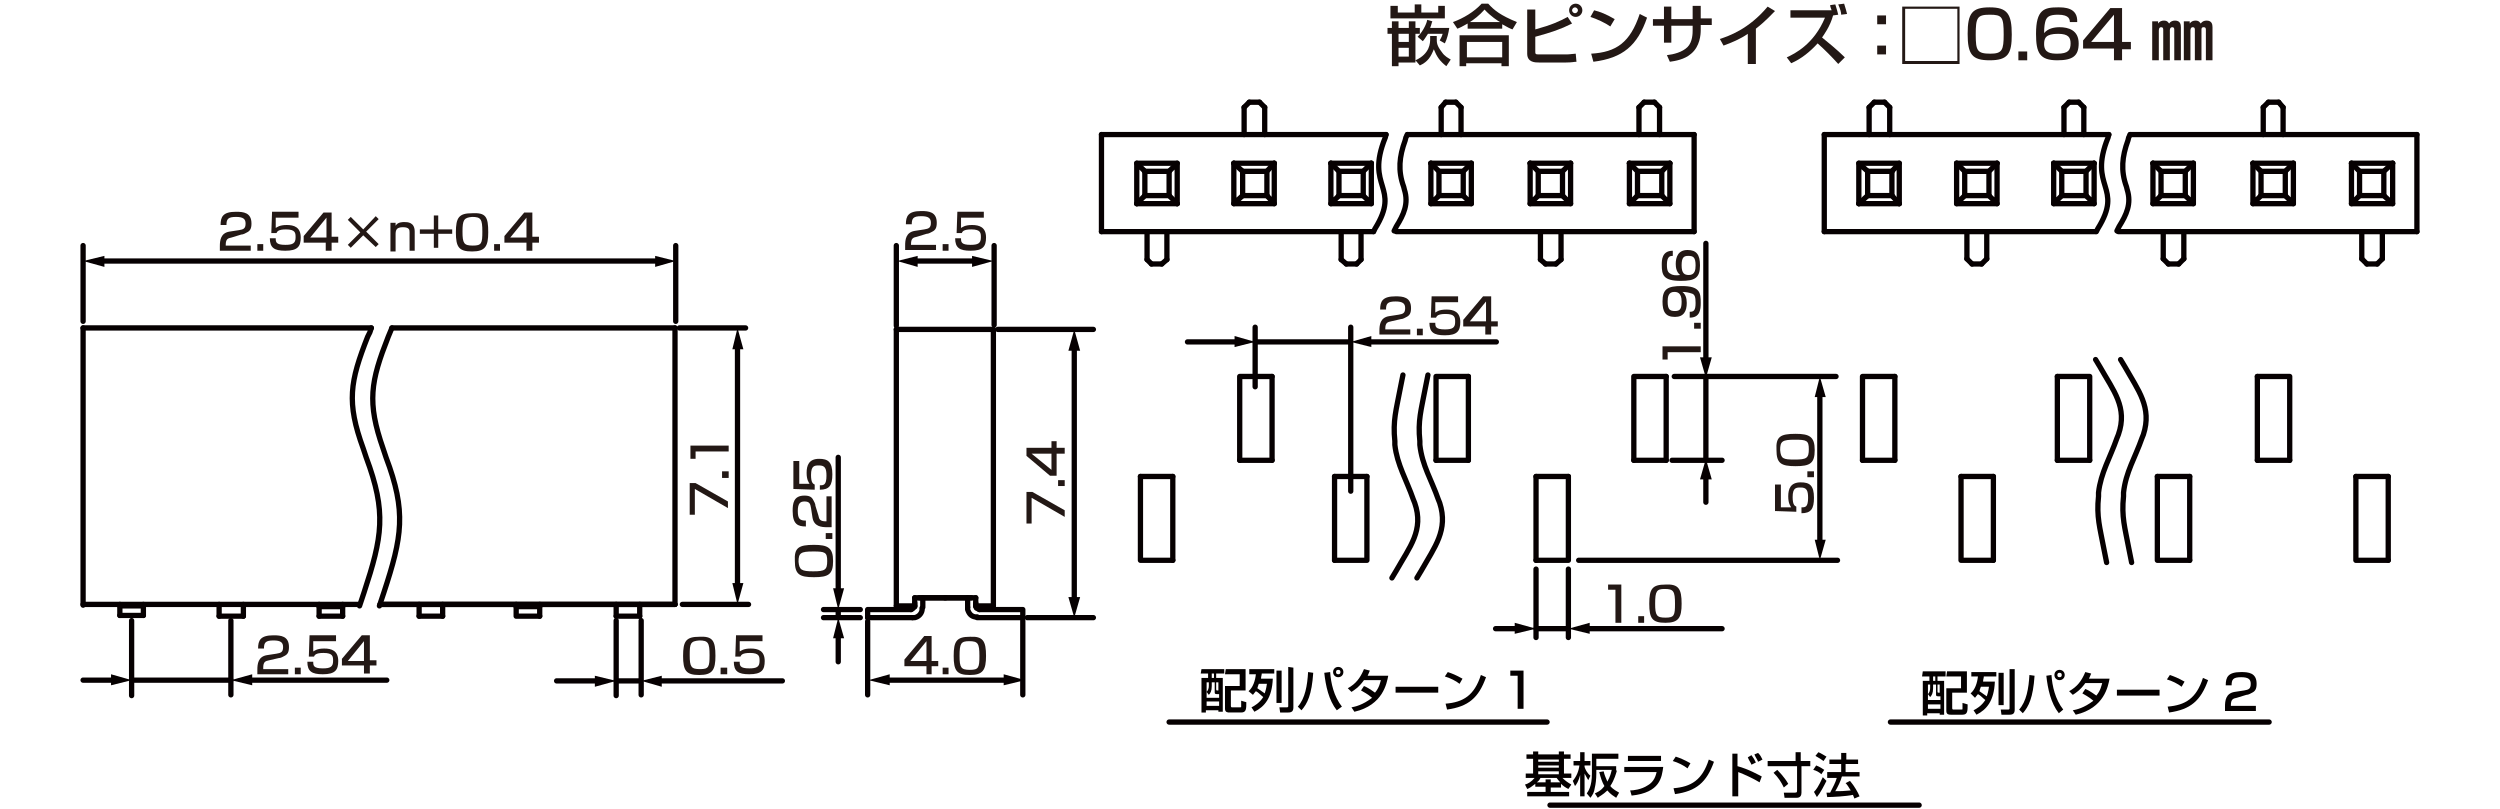<?xml version="1.0" encoding="utf-8"?>
<!-- Generator: Adobe Illustrator 28.0.0, SVG Export Plug-In . SVG Version: 6.00 Build 0)  -->
<svg version="1.1" id="レイヤー_1" xmlns="http://www.w3.org/2000/svg" xmlns:xlink="http://www.w3.org/1999/xlink" x="0px"
	 y="0px" width="340px" height="110px" viewBox="0 0 340 110" style="enable-background:new 0 0 340 110;" xml:space="preserve">
<style type="text/css">
	.st0{fill:#231815;}
	.st1{fill:none;stroke:#060001;stroke-width:0.72;stroke-linecap:round;stroke-linejoin:round;stroke-miterlimit:10;}
	.st2{fill:none;stroke:#060001;stroke-width:0.72;stroke-linecap:round;stroke-linejoin:round;}
	.st3{fill:#060001;}
	.st4{fill:#040000;}
</style>
<g>
	<path class="st0" d="M189.3,2.9h0.9v0.9h1.4V2.9h0.9v0.9h0.6v0.8h-0.6v3.9h-2.3V9h-0.9V4.6h-0.6V3.8h0.6L189.3,2.9L189.3,2.9z
		 M189.2,0.8h0.9v0.9h2.3V0.6h0.9v1.1h2.3V0.8h0.9v1.7h-7.4V0.8H189.2z M190.2,4.6v1.1h1.4V4.6H190.2z M190.2,6.5v1.2h1.4V6.5H190.2
		z M196.7,9c-0.9-0.7-1.3-1.3-1.7-2.3c-0.4,1-0.8,1.7-1.9,2.2l-0.6-0.7c2-0.9,2-2.4,2-2.9V4.9h0.9v0.4c0,0.5,0,0.9,0.7,1.8
		c0.4,0.6,0.9,0.8,1.2,1L196.7,9z M194.8,2.9c-0.1,0.2-0.1,0.4-0.3,0.9h2.6c-0.1,0.7-0.3,1.5-0.6,2.1l-0.7-0.4
		c0.1-0.2,0.3-0.5,0.4-0.9h-2c-0.4,0.6-0.5,0.8-0.7,1L192.8,5c0.9-0.9,1.3-2.1,1.3-2.3L194.8,2.9z"/>
	<path class="st0" d="M199.6,3.2c-0.7,0.4-1.1,0.6-1.4,0.7L197.6,3c1.4-0.5,2.9-1.4,3.9-2.5h0.9c0.8,0.9,1.7,1.6,3.9,2.5l-0.6,1
		c-0.3-0.1-0.7-0.3-1.4-0.7v0.6h-4.7V3.2z M198.5,4.8h6.7V9h-1V8.6h-4.8V9h-0.9V4.8z M199.5,5.7v2.1h4.8V5.7H199.5z M204,3
		c-0.2-0.1-1.3-0.8-2.1-1.7c-0.7,0.8-1.5,1.4-2,1.7H204z"/>
	<path class="st0" d="M208.8,1.2V4c2.2-0.6,3.3-1.1,4.4-1.7l0.6,0.9c-1.6,0.8-2.8,1.2-5,1.8v2c0,0.3,0,0.4,0.4,0.4h3.9
		c0.4,0,0.9-0.1,1.2-0.1l0.1,1.1c-0.3,0-0.6,0.1-1.4,0.1h-3.7c-0.5,0-1.6,0-1.6-1.2v-6h1.1V1.2z M215.2,1.4c0,0.5-0.4,0.9-0.9,0.9
		s-0.9-0.4-0.9-0.9s0.4-0.9,0.9-0.9S215.2,0.9,215.2,1.4z M213.8,1.4c0,0.2,0.2,0.4,0.4,0.4s0.4-0.2,0.4-0.4S214.4,1,214.2,1
		S213.8,1.2,213.8,1.4z"/>
	<path class="st0" d="M219,3.6c-0.7-0.5-1.8-1-2.7-1.3l0.5-0.9c0.8,0.2,1.6,0.5,2.8,1.2L219,3.6z M216.4,7.3
		c3.4-0.2,5.3-1.5,6.6-5.4l1,0.5c-1.3,3.8-3.3,5.5-7.3,6L216.4,7.3z"/>
	<path class="st0" d="M230.3,0.8h1v1.7h1.5v0.9h-1.5v0.7c0,0.6-0.1,2.2-1.3,3.2c-0.9,0.8-2.2,1-2.9,1.1l-0.4-0.9
		c0.9-0.1,2.1-0.4,2.8-1.1s0.7-1.9,0.7-2.3V3.5h-2.9v2.3h-1V3.5h-1.5V2.6h1.5V0.9h1v1.7h2.9V0.8H230.3z"/>
	<path class="st0" d="M238.8,8.7h-1.1V4.6c-1,0.7-2.2,1.2-3.3,1.6l-0.5-0.9c1.2-0.4,3.9-1.3,6.5-4.4l1,0.6c-0.4,0.4-1.3,1.4-2.6,2.4
		L238.8,8.7L238.8,8.7z"/>
	<path class="st0" d="M249.6,0.6c0.2,0.6,0.3,1,0.4,1.4l-0.7,0.1c-0.4,1.5-1.3,2.7-1.5,3c0.5,0.4,2.1,1.7,3.1,2.7L250,8.7
		c-0.9-1-1.8-1.9-2.8-2.8c-1,1.1-2.2,2.1-3.6,2.7L243,7.8c1.1-0.5,3.7-1.8,5.2-5.4h-4.7v-1h5.6c-0.1-0.3-0.2-0.5-0.2-0.7L249.6,0.6z
		 M250.4,2c0-0.3-0.1-0.7-0.4-1.4l0.8-0.1c0.2,0.6,0.3,1,0.4,1.4L250.4,2z"/>
	<path class="st0" d="M256.5,2.1v1.2h-1.2V2.1H256.5z M256.5,6.2v1.2h-1.2V6.2H256.5z"/>
	<path class="st0" d="M266.5,0.9v7.8h-7.8V0.9H266.5z M259.1,1.2v7.1h7.1V1.2H259.1z"/>
	<path class="st0" d="M273.6,4.7c0,2.6-0.5,3.5-3,3.5c-2.4,0-3-0.8-3-3.6s0.6-3.6,3-3.6S273.6,1.9,273.6,4.7z M268.7,4.7
		c0,2.2,0.2,2.6,2,2.6c1.6,0,1.8-0.5,1.8-2.6c0-2.4-0.2-2.7-1.9-2.7C268.9,2,268.7,2.4,268.7,4.7z"/>
	<path class="st0" d="M275.7,7v1.2h-1.2V7H275.7z"/>
	<path class="st0" d="M281.5,3.1c0-0.4,0-1.1-1.6-1.1c-1.2,0-1.5,0.3-1.7,0.8c-0.1,0.3-0.2,0.8-0.2,1.7c0.5-0.6,1.3-0.8,2.1-0.8
		c1.2,0,2.6,0.4,2.6,2.2c0,1.7-0.8,2.3-2.9,2.3c-2.4,0-2.9-1-2.9-3.6c0-3.3,1.1-3.6,3-3.6c0.8,0,2.7,0,2.6,2h-1V3.1z M278,6
		c0,1.2,0.9,1.3,1.8,1.3c1.5,0,1.8-0.5,1.8-1.4c0-0.8-0.3-1.3-1.7-1.3C278.2,4.6,278,5.2,278,6z"/>
	<path class="st0" d="M288.6,1.1v4.6h1.2v1h-1.2v1.5h-1.1V6.6h-4.2V5.5l3.7-4.4C287,1.1,288.6,1.1,288.6,1.1z M287.5,2l-3.1,3.7h3.1
		V2z"/>
	<path class="st0" d="M293.5,2.9v0.3c0.2-0.3,0.5-0.4,0.8-0.4c0.5,0,0.6,0.3,0.7,0.4c0.2-0.3,0.5-0.4,0.8-0.4c0.7,0,0.8,0.5,0.8,0.9
		v4.5h-0.9V4.1c0-0.2,0-0.4-0.3-0.4c-0.2,0-0.3,0.2-0.3,0.4v4.1h-0.9V4.1c0-0.2,0-0.4-0.3-0.4s-0.3,0.4-0.3,0.5v4h-0.9V2.9H293.5z
		 M297.8,2.9v0.3c0.2-0.3,0.5-0.4,0.8-0.4c0.5,0,0.6,0.3,0.7,0.4c0.2-0.3,0.5-0.4,0.8-0.4c0.7,0,0.8,0.5,0.8,0.9v4.5H300V4.1
		c0-0.2,0-0.4-0.3-0.4s-0.3,0.2-0.3,0.4v4.1h-0.9V4.1c0-0.2,0-0.4-0.3-0.4s-0.3,0.4-0.3,0.5v4H297V2.9H297.8z"/>
</g>
<g id="FS1219">
	<line class="st1" x1="135.2" y1="44.2" x2="135.2" y2="33.4"/>
	<line class="st1" x1="121.9" y1="44.3" x2="121.9" y2="33.4"/>
	<line class="st1" x1="139.1" y1="84.4" x2="139.1" y2="94.5"/>
	<line class="st1" x1="118" y1="84.5" x2="118" y2="94.5"/>
	<line class="st1" x1="112" y1="82.9" x2="117" y2="82.9"/>
	<line class="st1" x1="112" y1="84" x2="117" y2="84"/>
	<line class="st1" x1="31.4" y1="84.4" x2="31.4" y2="94.5"/>
	<line class="st1" x1="17.9" y1="84.4" x2="17.9" y2="94.6"/>
	<line class="st1" x1="139.7" y1="84" x2="148.7" y2="84"/>
	<line class="st1" x1="135.7" y1="44.8" x2="148.7" y2="44.8"/>
	<line class="st1" x1="92.8" y1="82.2" x2="101.8" y2="82.2"/>
	<line class="st1" x1="92.4" y1="44.6" x2="101.4" y2="44.6"/>
	<line class="st1" x1="91.9" y1="43.7" x2="91.9" y2="33.4"/>
	<line class="st1" x1="11.3" y1="43.7" x2="11.3" y2="33.4"/>
	<line class="st1" x1="114" y1="82.9" x2="114" y2="84"/>
	<line class="st1" x1="230.4" y1="31.5" x2="230.4" y2="18.3"/>
	<line class="st1" x1="185.1" y1="35.3" x2="184.5" y2="35.9"/>
	<line class="st1" x1="182.4" y1="35.3" x2="183.1" y2="35.9"/>
	<line class="st1" x1="185.1" y1="35.3" x2="185.1" y2="31.5"/>
	<line class="st1" x1="182.4" y1="35.3" x2="182.4" y2="31.5"/>
	<line class="st1" x1="183.1" y1="35.9" x2="184.5" y2="35.9"/>
	<line class="st1" x1="196.6" y1="13.9" x2="198" y2="13.9"/>
	<line class="st1" x1="196" y1="18.3" x2="196" y2="14.6"/>
	<line class="st1" x1="198.7" y1="18.3" x2="198.7" y2="14.6"/>
	<line class="st1" x1="196.6" y1="13.9" x2="196" y2="14.6"/>
	<line class="st1" x1="198" y1="13.9" x2="198.7" y2="14.6"/>
	<line class="st1" x1="169.9" y1="13.9" x2="171.3" y2="13.9"/>
	<line class="st1" x1="169.2" y1="18.3" x2="169.2" y2="14.6"/>
	<line class="st1" x1="172" y1="18.3" x2="172" y2="14.6"/>
	<line class="st1" x1="169.9" y1="13.9" x2="169.2" y2="14.6"/>
	<line class="st1" x1="171.3" y1="13.9" x2="172" y2="14.6"/>
	<line class="st1" x1="156.6" y1="35.9" x2="158" y2="35.9"/>
	<line class="st1" x1="156" y1="35.3" x2="156" y2="31.5"/>
	<line class="st1" x1="158.7" y1="35.3" x2="158.7" y2="31.5"/>
	<line class="st1" x1="156" y1="35.3" x2="156.6" y2="35.9"/>
	<line class="st1" x1="158.7" y1="35.3" x2="158" y2="35.9"/>
	<line class="st1" x1="149.8" y1="31.5" x2="186.8" y2="31.5"/>
	<line class="st1" x1="149.8" y1="18.3" x2="188.5" y2="18.3"/>
	<line class="st1" x1="154.6" y1="27.7" x2="160.1" y2="27.7"/>
	<line class="st1" x1="154.6" y1="22.2" x2="160.1" y2="22.2"/>
	<line class="st1" x1="155.7" y1="26.6" x2="159" y2="26.6"/>
	<line class="st1" x1="155.7" y1="23.3" x2="159" y2="23.3"/>
	<line class="st1" x1="155.7" y1="26.6" x2="154.6" y2="27.7"/>
	<polyline class="st1" points="155.7,23.3 154.6,22.2 154.6,27.7 	"/>
	<line class="st1" x1="155.7" y1="23.3" x2="155.7" y2="26.6"/>
	<line class="st1" x1="149.8" y1="18.3" x2="149.8" y2="31.5"/>
	<line class="st1" x1="182.1" y1="23.3" x2="185.4" y2="23.3"/>
	<line class="st1" x1="182.1" y1="26.6" x2="185.4" y2="26.6"/>
	<line class="st1" x1="181" y1="22.2" x2="186.5" y2="22.2"/>
	<line class="st1" x1="181" y1="27.7" x2="186.5" y2="27.7"/>
	<polyline class="st1" points="182.1,26.6 182.1,23.3 181,22.2 	"/>
	<polyline class="st1" points="182.1,26.6 181,27.7 181,22.2 	"/>
	<polyline class="st1" points="172.3,26.6 172.3,23.3 173.3,22.2 	"/>
	<polyline class="st1" points="172.3,26.6 173.3,27.7 173.3,22.2 	"/>
	<polyline class="st1" points="169,26.6 169,23.3 167.8,22.2 	"/>
	<polyline class="st1" points="169,26.6 167.8,27.7 167.8,22.2 	"/>
	<line class="st1" x1="169" y1="23.3" x2="172.3" y2="23.3"/>
	<line class="st1" x1="169" y1="26.6" x2="172.3" y2="26.6"/>
	<line class="st1" x1="167.8" y1="22.2" x2="173.3" y2="22.2"/>
	<line class="st1" x1="167.8" y1="27.7" x2="173.3" y2="27.7"/>
	<line class="st1" x1="159" y1="26.6" x2="160.1" y2="27.7"/>
	<polyline class="st1" points="159,23.3 160.1,22.2 160.1,27.7 	"/>
	<line class="st1" x1="159" y1="23.3" x2="159" y2="26.6"/>
	<polyline class="st1" points="199,26.6 199,23.3 200.1,22.2 	"/>
	<polyline class="st1" points="199,26.6 200.1,27.7 200.1,22.2 	"/>
	<polyline class="st1" points="195.7,26.6 195.7,23.3 194.6,22.2 	"/>
	<polyline class="st1" points="195.7,26.6 194.6,27.7 194.6,22.2 	"/>
	<line class="st1" x1="195.7" y1="23.3" x2="199" y2="23.3"/>
	<line class="st1" x1="195.7" y1="26.6" x2="199" y2="26.6"/>
	<line class="st1" x1="194.6" y1="22.2" x2="200.1" y2="22.2"/>
	<line class="st1" x1="194.6" y1="27.7" x2="200.1" y2="27.7"/>
	<polyline class="st1" points="185.4,26.6 185.4,23.3 186.5,22.2 	"/>
	<polyline class="st1" points="185.4,26.6 186.5,27.7 186.5,22.2 	"/>
	<line class="st1" x1="212.3" y1="35.3" x2="211.6" y2="35.9"/>
	<line class="st1" x1="209.5" y1="35.3" x2="210.2" y2="35.9"/>
	<line class="st1" x1="212.3" y1="35.3" x2="212.3" y2="31.5"/>
	<line class="st1" x1="209.5" y1="35.3" x2="209.5" y2="31.5"/>
	<line class="st1" x1="210.2" y1="35.9" x2="211.6" y2="35.9"/>
	<line class="st1" x1="223.6" y1="13.9" x2="225" y2="13.9"/>
	<line class="st1" x1="222.9" y1="18.3" x2="222.9" y2="14.6"/>
	<line class="st1" x1="225.7" y1="18.3" x2="225.7" y2="14.6"/>
	<line class="st1" x1="223.6" y1="13.9" x2="222.9" y2="14.6"/>
	<line class="st1" x1="225" y1="13.9" x2="225.7" y2="14.6"/>
	<line class="st1" x1="209.2" y1="23.3" x2="212.5" y2="23.3"/>
	<line class="st1" x1="209.2" y1="26.6" x2="212.5" y2="26.6"/>
	<line class="st1" x1="208.1" y1="22.2" x2="213.6" y2="22.2"/>
	<line class="st1" x1="208.1" y1="27.7" x2="213.6" y2="27.7"/>
	<polyline class="st1" points="209.2,26.6 209.2,23.3 208.1,22.2 	"/>
	<polyline class="st1" points="209.2,26.6 208.1,27.7 208.1,22.2 	"/>
	<polyline class="st1" points="226,26.6 226,23.3 227.1,22.2 	"/>
	<polyline class="st1" points="226,26.6 227.1,27.7 227.1,22.2 	"/>
	<polyline class="st1" points="222.7,26.6 222.7,23.3 221.6,22.2 	"/>
	<polyline class="st1" points="222.7,26.6 221.6,27.7 221.6,22.2 	"/>
	<line class="st1" x1="222.7" y1="23.3" x2="226" y2="23.3"/>
	<line class="st1" x1="222.7" y1="26.6" x2="226" y2="26.6"/>
	<line class="st1" x1="221.6" y1="22.2" x2="227.1" y2="22.2"/>
	<line class="st1" x1="221.6" y1="27.7" x2="227.1" y2="27.7"/>
	<polyline class="st1" points="212.5,26.6 212.5,23.3 213.6,22.2 	"/>
	<polyline class="st1" points="212.5,26.6 213.6,27.7 213.6,22.2 	"/>
	<path class="st1" d="M188.5,18.3l-0.1,0.4c-2.8,6.9,2.2,6.6-1.4,12.4l-0.2,0.4"/>
	<path class="st1" d="M191.4,18.3l-0.2,0.4l-0.1,0.4c-0.8,2.2-1,4.1-0.2,6.3l0.1,0.4c0.6,1.9-0.1,3.4-1.1,5l-0.1,0.2l-0.2,0.4"/>
	<line class="st1" x1="191.4" y1="18.3" x2="230.4" y2="18.3"/>
	<line class="st1" x1="189.9" y1="31.5" x2="230.4" y2="31.5"/>
	<g>
		<g>
			<line class="st2" x1="14.2" y1="35.5" x2="89.6" y2="35.5"/>
			<g>
				<polygon class="st3" points="14.2,36.3 11.3,35.5 14.2,34.8 				"/>
			</g>
			<g>
				<polygon class="st3" points="89.1,36.3 91.9,35.5 89.1,34.8 				"/>
			</g>
		</g>
	</g>
	<line class="st1" x1="17.9" y1="92.5" x2="31.4" y2="92.5"/>
	<g>
		<g>
			<line class="st2" x1="11.3" y1="92.5" x2="15.6" y2="92.5"/>
			<g>
				<polygon class="st3" points="15.1,93.2 17.9,92.5 15.1,91.7 				"/>
			</g>
		</g>
	</g>
	<g>
		<g>
			<line class="st2" x1="52.6" y1="92.5" x2="33.9" y2="92.5"/>
			<g>
				<polygon class="st3" points="34.3,91.7 31.4,92.5 34.3,93.2 				"/>
			</g>
		</g>
	</g>
	<g>
		<g>
			<line class="st2" x1="100.3" y1="47.5" x2="100.3" y2="80.2"/>
			<g>
				<polygon class="st3" points="99.6,47.5 100.3,44.6 101.1,47.5 				"/>
			</g>
			<g>
				<polygon class="st3" points="99.6,79.3 100.3,82.2 101.1,79.3 				"/>
			</g>
		</g>
	</g>
	<g>
		<g>
			<line class="st2" x1="114" y1="90" x2="114" y2="86.5"/>
			<g>
				<polygon class="st3" points="114.8,86.8 114,84 113.3,86.8 				"/>
			</g>
		</g>
	</g>
	<g>
		<g>
			<line class="st2" x1="114" y1="62.2" x2="114" y2="80.8"/>
			<g>
				<polygon class="st3" points="113.3,80 114,82.9 114.8,80 				"/>
			</g>
		</g>
	</g>
	<g>
		<g>
			<line class="st2" x1="120.2" y1="92.5" x2="137.1" y2="92.5"/>
			<g>
				<polygon class="st3" points="121,93.2 118.1,92.5 121,91.7 				"/>
			</g>
			<g>
				<polygon class="st3" points="136.5,93.2 139.4,92.5 136.5,91.7 				"/>
			</g>
		</g>
	</g>
	<g>
		<line class="st2" x1="124.3" y1="35.5" x2="132.7" y2="35.5"/>
		<g>
			<polygon class="st3" points="124.8,36.3 122,35.5 124.8,34.8 			"/>
		</g>
		<g>
			<polygon class="st3" points="132.2,36.3 135.1,35.5 132.2,34.8 			"/>
		</g>
	</g>
	<g>
		<g>
			<line class="st2" x1="146.1" y1="47.7" x2="146.1" y2="81.5"/>
			<g>
				<polygon class="st3" points="145.3,47.7 146.1,44.8 146.9,47.7 				"/>
			</g>
			<g>
				<polygon class="st3" points="145.3,81.2 146.1,84 146.9,81.2 				"/>
			</g>
		</g>
	</g>
	<g>
		<path class="st4" d="M208.8,106.6c-0.5,0.4-0.8,0.6-1.1,0.7l-0.3-0.6c0.4-0.1,0.9-0.4,1.3-0.9h-1.2v-0.6h1v-2h-0.9v-0.6h0.9v-0.4
			h0.7v0.4h2.8v-0.4h0.7v0.4h0.9v0.6h-0.9v2h1v0.6h-1.2c0.4,0.4,0.7,0.6,1.2,0.9l-0.4,0.6c-0.4-0.2-0.7-0.4-1-0.7v0.5h-1.4v0.6h2.5
			v0.6h-5.7v-0.6h2.5V107h-1.4L208.8,106.6L208.8,106.6z M210.2,106.5V106h0.7v0.4h1.3c-0.3-0.3-0.4-0.5-0.5-0.6h-2.2
			c-0.1,0.2-0.2,0.4-0.5,0.6h1.2V106.5z M209.2,103.3v0.3h2.8v-0.3H209.2z M209.2,104.1v0.3h2.8v-0.3H209.2z M209.2,104.9v0.4h2.8
			v-0.4H209.2z"/>
		<path class="st4" d="M213.9,106.2c0.5-0.6,0.8-1.3,0.9-2.1H214v-0.6h0.9v-1.2h0.6v1.2h0.8v0.6h-0.8v0.2c0.1,0.3,0.3,0.8,0.8,1.2
			l-0.3,0.6c-0.1-0.2-0.3-0.5-0.5-0.9v3.1h-0.6v-2.9c-0.2,0.8-0.5,1.3-0.7,1.5L213.9,106.2z M219.9,104.8c-0.1,0.3-0.3,1.2-0.9,2.1
			c0.4,0.5,0.9,0.7,1.2,0.9l-0.4,0.7c-0.3-0.2-0.8-0.5-1.2-1c-0.6,0.6-1.1,0.8-1.3,1l-0.4-0.6c0.2-0.1,0.8-0.3,1.3-1
			c-0.3-0.5-0.5-1.1-0.7-1.9l0.6-0.1c0.1,0.5,0.3,0.9,0.5,1.4c0.4-0.7,0.5-1.2,0.6-1.6h-2.1v0.5c0,0.8-0.1,1.5-0.2,1.9
			c-0.1,0.7-0.3,1-0.6,1.4l-0.5-0.6c0.2-0.3,0.7-0.9,0.7-2.7v-2.7h3.6v0.7h-3v1h2.7v0.6H219.9z"/>
		<path class="st4" d="M226.2,104.3c-0.2,1.4-0.4,3.5-4.3,3.9l-0.2-0.7c0.4,0,1.5-0.1,2.4-0.7c0.9-0.5,1.1-1.4,1.2-1.8h-4.4v-0.7
			C220.9,104.3,226.2,104.3,226.2,104.3z M225.9,102.8v0.7h-4.5v-0.7H225.9z"/>
		<path class="st4" d="M229.5,104.5c-0.5-0.4-1.3-0.8-2-1l0.4-0.6c0.6,0.2,1.1,0.4,2,0.9L229.5,104.5z M227.6,107.2
			c2.4-0.2,3.9-1.1,4.8-3.9l0.7,0.3c-1,2.8-2.4,4-5.3,4.4L227.6,107.2z"/>
		<path class="st4" d="M236.3,102.5v1.7c1.5,0.4,2.9,1.2,3.3,1.4l-0.3,0.8c-0.8-0.5-2.1-1.1-2.9-1.4v3.3h-0.8v-5.8H236.3z
			 M238.2,104c-0.1-0.3-0.3-0.5-0.5-1l0.5-0.3c0.3,0.4,0.4,0.6,0.6,1L238.2,104z M239.1,103.6c-0.1-0.3-0.4-0.7-0.5-1l0.5-0.2
			c0.3,0.3,0.4,0.5,0.6,0.9L239.1,103.6z"/>
		<path class="st4" d="M240.2,103.5h4v-1.2h0.7v1.2h1.3v0.7H245v3.6c0,0.7-0.5,0.7-0.7,0.7h-1.6l-0.1-0.7h1.5c0.3,0,0.3-0.1,0.3-0.3
			v-3.3h-4v-0.7H240.2z M241.7,104.7c0.2,0.2,1,1,1.5,1.9l-0.6,0.5c-0.4-0.8-0.7-1.3-1.4-2L241.7,104.7z"/>
		<path class="st4" d="M248.4,106.2c-0.3,0.6-0.8,1.6-1.3,2.2l-0.4-0.7c0.3-0.3,0.6-0.7,1.2-2L248.4,106.2z M247,104.1
			c0.5,0.2,0.8,0.4,1.1,0.6l-0.4,0.6c-0.3-0.3-0.7-0.5-1.1-0.6L247,104.1z M247.3,102.3c0.3,0.1,0.9,0.5,1.1,0.6l-0.4,0.6
			c-0.3-0.2-0.4-0.3-1.1-0.7L247.3,102.3z M250.5,105.6c-0.2,0.7-0.5,1.3-0.9,2c0.8,0,1,0,2.1-0.1c-0.3-0.5-0.5-0.8-0.7-1l0.6-0.3
			c0.6,0.7,1.1,1.6,1.3,2.1l-0.7,0.3c-0.1-0.2-0.1-0.3-0.2-0.5c-0.9,0.2-2.8,0.3-3.5,0.3l-0.1-0.6c0.1,0,0.4,0,0.5,0
			c0.4-0.8,0.7-1.3,0.9-2h-1.3V105h1.9v-1.1h-1.6v-0.6h1.6v-0.9h0.7v0.9h1.6v0.6H251v1.1h1.9v0.6H250.5L250.5,105.6z"/>
	</g>
	<line class="st1" x1="170.7" y1="46.5" x2="183.5" y2="46.5"/>
	<line class="st1" x1="183.7" y1="66.8" x2="183.7" y2="44.5"/>
	<line class="st1" x1="170.7" y1="52.6" x2="170.7" y2="44.5"/>
	<line class="st1" x1="232" y1="51.3" x2="232" y2="62.4"/>
	<line class="st1" x1="227.4" y1="62.6" x2="234.2" y2="62.6"/>
	<line class="st1" x1="227.7" y1="51.2" x2="249.7" y2="51.2"/>
	<line class="st1" x1="214.7" y1="76.2" x2="249.9" y2="76.2"/>
	<line class="st1" x1="208.9" y1="85.5" x2="213" y2="85.5"/>
	<line class="st1" x1="213.3" y1="77.4" x2="213.3" y2="86.7"/>
	<line class="st1" x1="208.9" y1="77.4" x2="208.9" y2="86.7"/>
	<line class="st1" x1="210.8" y1="109.5" x2="261" y2="109.5"/>
	<line class="st1" x1="257.1" y1="98.2" x2="308.6" y2="98.2"/>
	<line class="st1" x1="159" y1="98.2" x2="210.4" y2="98.2"/>
	<line class="st1" x1="159.5" y1="76.2" x2="159.5" y2="64.8"/>
	<polyline class="st1" points="155.1,64.8 155.1,76.2 159.5,76.2 	"/>
	<line class="st1" x1="155.1" y1="64.8" x2="159.5" y2="64.8"/>
	<line class="st1" x1="199.7" y1="62.6" x2="195.3" y2="62.6"/>
	<polyline class="st1" points="199.7,51.2 195.3,51.2 195.3,62.6 	"/>
	<line class="st1" x1="199.7" y1="51.2" x2="199.7" y2="62.6"/>
	<line class="st1" x1="181.5" y1="76.2" x2="181.5" y2="64.8"/>
	<polyline class="st1" points="185.9,64.8 185.9,76.2 181.5,76.2 	"/>
	<line class="st1" x1="173" y1="62.6" x2="168.6" y2="62.6"/>
	<polyline class="st1" points="173,51.2 168.6,51.2 168.6,62.6 	"/>
	<line class="st1" x1="181.5" y1="64.8" x2="185.9" y2="64.8"/>
	<line class="st1" x1="173" y1="51.2" x2="173" y2="62.6"/>
	<line class="st1" x1="226.6" y1="62.6" x2="222.2" y2="62.6"/>
	<polyline class="st1" points="226.6,51.2 222.2,51.2 222.2,62.6 	"/>
	<line class="st1" x1="226.6" y1="51.2" x2="226.6" y2="62.6"/>
	<line class="st1" x1="208.9" y1="76.2" x2="208.9" y2="64.8"/>
	<polyline class="st1" points="213.3,64.8 213.3,76.2 208.9,76.2 	"/>
	<line class="st1" x1="208.9" y1="64.8" x2="213.3" y2="64.8"/>
	<path class="st1" d="M190.8,51l-0.2,1l-0.2,1c-0.5,2.7-1,4.2-0.7,7v0.3v0.2c0.3,2.7,1.6,4.8,2.5,7.4l0.2,0.5c1.3,3.7-0.7,6-2.5,9.2
		l-0.3,0.5l-0.3,0.5"/>
	<path class="st1" d="M194.2,51l-0.2,1l-0.2,1c-0.5,2.7-1,4.2-0.7,7v0.3v0.2c0.3,2.8,1.6,4.8,2.5,7.4l0.2,0.5c1.2,3.7-0.7,6-2.5,9.2
		l-0.3,0.5l-0.3,0.5"/>
	<line class="st1" x1="257.7" y1="51.2" x2="257.7" y2="62.6"/>
	<polyline class="st1" points="253.3,62.6 253.3,51.2 257.7,51.2 	"/>
	<line class="st1" x1="253.3" y1="62.6" x2="257.7" y2="62.6"/>
	<line class="st1" x1="297.8" y1="64.8" x2="293.4" y2="64.8"/>
	<polyline class="st1" points="297.8,76.2 293.4,76.2 293.4,64.8 	"/>
	<line class="st1" x1="297.8" y1="76.2" x2="297.8" y2="64.8"/>
	<line class="st1" x1="279.8" y1="51.2" x2="279.8" y2="62.6"/>
	<polyline class="st1" points="284.2,62.6 284.2,51.2 279.8,51.2 	"/>
	<line class="st1" x1="271.1" y1="64.8" x2="266.7" y2="64.8"/>
	<polyline class="st1" points="271.1,76.2 266.7,76.2 266.7,64.8 	"/>
	<line class="st1" x1="279.8" y1="62.6" x2="284.2" y2="62.6"/>
	<line class="st1" x1="271.1" y1="76.2" x2="271.1" y2="64.8"/>
	<line class="st1" x1="324.8" y1="64.8" x2="320.4" y2="64.8"/>
	<polyline class="st1" points="324.8,76.2 320.4,76.2 320.4,64.8 	"/>
	<line class="st1" x1="324.8" y1="76.2" x2="324.8" y2="64.8"/>
	<line class="st1" x1="307" y1="51.2" x2="307" y2="62.6"/>
	<polyline class="st1" points="311.4,62.6 311.4,51.2 307,51.2 	"/>
	<line class="st1" x1="307" y1="62.6" x2="311.4" y2="62.6"/>
	<path class="st1" d="M286.5,76.5l-0.2-1l-0.2-1c-0.5-2.7-1-4.2-0.7-7v-0.3V67c0.3-2.7,1.6-4.8,2.5-7.4l0.2-0.5
		c1.3-3.7-0.7-6-2.5-9.2l-0.3-0.5l-0.3-0.5"/>
	<path class="st1" d="M289.9,76.5l-0.2-1l-0.2-1c-0.5-2.7-1-4.2-0.7-7v-0.3V67c0.3-2.8,1.6-4.8,2.5-7.4l0.2-0.5
		c1.2-3.7-0.7-6-2.5-9.2l-0.3-0.5l-0.3-0.5"/>
	<g>
		<g>
			<line class="st2" x1="161.5" y1="46.5" x2="168.4" y2="46.5"/>
			<g>
				<polygon class="st3" points="167.9,47.2 170.7,46.5 167.9,45.7 				"/>
			</g>
		</g>
	</g>
	<g>
		<g>
			<line class="st2" x1="203.5" y1="46.5" x2="186" y2="46.5"/>
			<g>
				<polygon class="st3" points="186.5,45.7 183.7,46.5 186.5,47.2 				"/>
			</g>
		</g>
	</g>
	<g>
		<g>
			<line class="st2" x1="203.4" y1="85.5" x2="206.5" y2="85.5"/>
			<g>
				<polygon class="st3" points="206,86.2 208.9,85.5 206,84.7 				"/>
			</g>
		</g>
	</g>
	<g>
		<g>
			<line class="st2" x1="215.7" y1="85.5" x2="234.2" y2="85.5"/>
			<g>
				<polygon class="st3" points="216.2,86.2 213.3,85.5 216.2,84.7 				"/>
			</g>
		</g>
	</g>
	<g>
		<g>
			<line class="st2" x1="232" y1="64.7" x2="232" y2="68.3"/>
			<g>
				<polygon class="st3" points="231.2,65.2 232,62.4 232.8,65.2 				"/>
			</g>
		</g>
	</g>
	<g>
		<g>
			<line class="st2" x1="247.5" y1="53.5" x2="247.5" y2="73.9"/>
			<g>
				<polygon class="st3" points="246.8,54 247.5,51.2 248.3,54 				"/>
			</g>
			<g>
				<polygon class="st3" points="246.8,73.4 247.5,76.2 248.3,73.4 				"/>
			</g>
		</g>
	</g>
	<g>
		<path class="st4" d="M163.4,91h3.1v0.6h-1.1v0.6h0.9v4.6h-0.6v-0.2H164v0.3h-0.6v-4.7h0.9v-0.6h-1L163.4,91L163.4,91z M164.8,92.8
			v0.5c0,0.7-0.2,1-0.4,1.2l-0.3-0.4v0.8h1.7v-0.5h-0.3c-0.3,0-0.3-0.1-0.3-0.3v-1.3C165.2,92.8,164.8,92.8,164.8,92.8z M164.1,92.8
			v1.3c0.2-0.2,0.3-0.5,0.3-0.8v-0.5H164.1z M164.1,95.5V96h1.7v-0.6h-1.7V95.5z M164.8,91.6v0.6h0.3v-0.6H164.8z M165.4,92.8v0.9
			c0,0.1,0,0.2,0.1,0.2h0.2v-1.1H165.4z M166.7,91h2.7v2.9h-2V96c0,0.2,0.1,0.2,0.2,0.2h1c0.2,0,0.2,0,0.2-0.1s0-0.7,0-0.8l0.7,0.2
			c0,0.9,0,1.4-0.7,1.4h-1.6c-0.2,0-0.6,0-0.6-0.5v-3.1h2v-1.6h-2L166.7,91L166.7,91z"/>
		<path class="st4" d="M169.8,94c0.6-0.5,0.9-1.4,1-2.3h-0.9V91h3.4v0.6h-1.7c0,0.2-0.1,0.4-0.1,0.7h1.6c-0.1,2.6-1.1,3.8-2.5,4.5
			l-0.4-0.6c0.4-0.2,1.1-0.6,1.6-1.4c-0.4-0.3-0.6-0.6-1-0.8c-0.2,0.2-0.3,0.4-0.4,0.5L169.8,94z M171.2,93
			c-0.1,0.2-0.1,0.3-0.2,0.6c0.3,0.2,0.7,0.5,1,0.7c0.1-0.3,0.2-0.6,0.3-1.3C172.3,93,171.2,93,171.2,93z M174.3,91.2v4.4h-0.7v-4.4
			H174.3z M175.9,90.8v5.4c0,0.5-0.2,0.7-0.7,0.7h-1.1l-0.1-0.7h1c0.2,0,0.2-0.1,0.2-0.2v-5.3L175.9,90.8L175.9,90.8z"/>
		<path class="st4" d="M176.5,96.1c1-1.1,1.3-2.9,1.4-4.7l0.7,0.1c-0.2,3-0.8,4.2-1.6,5.1L176.5,96.1z M180.9,91.4
			c0.1,1.5,0.5,3.3,1.6,4.7l-0.7,0.5c-1.1-1.4-1.5-3.3-1.7-5.1L180.9,91.4z M182.7,91.4c0,0.4-0.3,0.7-0.7,0.7s-0.7-0.3-0.7-0.7
			c0-0.4,0.3-0.7,0.7-0.7S182.7,91,182.7,91.4z M181.7,91.4c0,0.2,0.1,0.3,0.3,0.3s0.3-0.1,0.3-0.3c0-0.2-0.1-0.3-0.3-0.3
			S181.7,91.2,181.7,91.4z"/>
		<path class="st4" d="M185.5,93.3c0.3,0.1,0.8,0.4,1.5,0.9c0.6-0.7,0.7-1.4,0.8-1.7h-2.3c-0.7,1-1.4,1.4-1.7,1.6l-0.5-0.5
			c1.1-0.6,1.7-1.4,2.2-2.6l0.8,0.2c-0.1,0.2-0.1,0.3-0.3,0.7h2.8c-0.2,1-0.7,4-4.6,4.9l-0.4-0.6c0.5-0.1,1.5-0.3,2.8-1.3
			c-0.7-0.6-1.2-0.8-1.5-1L185.5,93.3z"/>
		<path class="st4" d="M195.6,93.4v0.8h-5.8v-0.8H195.6z"/>
		<path class="st4" d="M198.5,93c-0.5-0.4-1.3-0.8-2-1l0.4-0.6c0.6,0.2,1.1,0.4,2,0.9L198.5,93z M196.6,95.7
			c2.4-0.2,3.9-1.1,4.8-3.9l0.7,0.3c-1,2.8-2.4,4-5.3,4.4L196.6,95.7z"/>
		<path class="st4" d="M207.2,91.2v5.2h-0.8v-4.5h-1v-0.7H207.2L207.2,91.2z"/>
	</g>
	<g>
		<path class="st4" d="M261.5,91.3h3.1V92h-1.1v0.6h0.9v4.6h-0.6V97h-1.7v0.3h-0.6v-4.7h0.9V92h-1L261.5,91.3L261.5,91.3z
			 M262.9,93.1v0.5c0,0.7-0.2,1-0.4,1.2l-0.3-0.4v0.8h1.7v-0.5h-0.3c-0.3,0-0.3-0.1-0.3-0.3v-1.3L262.9,93.1L262.9,93.1z
			 M262.2,93.1v1.3c0.2-0.2,0.3-0.5,0.3-0.8v-0.5H262.2z M262.2,95.8v0.6h1.7v-0.6H262.2z M262.9,92v0.6h0.3V92H262.9z M263.5,93.1
			V94c0,0.1,0,0.2,0.1,0.2h0.2v-1.1H263.5z M264.8,91.3h2.7v2.9h-2v2.1c0,0.2,0.1,0.2,0.2,0.2h1c0.2,0,0.2,0,0.2-0.1s0-0.7,0-0.8
			l0.7,0.2c0,0.9,0,1.4-0.7,1.4h-1.6c-0.2,0-0.6,0-0.6-0.5v-3.1h2V92h-2L264.8,91.3L264.8,91.3z"/>
		<path class="st4" d="M268,94.3c0.6-0.5,0.9-1.4,1-2.3h-0.9v-0.6h3.4V92h-1.7c0,0.2-0.1,0.4-0.1,0.7h1.6c-0.1,2.6-1.1,3.8-2.5,4.5
			l-0.4-0.6c0.4-0.2,1.1-0.6,1.6-1.4c-0.4-0.3-0.6-0.6-1-0.8c-0.2,0.2-0.3,0.4-0.4,0.5L268,94.3z M269.4,93.4
			c-0.1,0.2-0.1,0.3-0.2,0.6c0.3,0.2,0.7,0.5,1,0.7c0.1-0.3,0.2-0.6,0.3-1.3C270.5,93.4,269.4,93.4,269.4,93.4z M272.5,91.5v4.4
			h-0.7v-4.4H272.5z M274,91.1v5.4c0,0.5-0.2,0.7-0.7,0.7h-1.1l-0.1-0.7h1c0.2,0,0.2-0.1,0.2-0.2V91h0.7V91.1z"/>
		<path class="st4" d="M274.6,96.5c1-1.1,1.3-2.9,1.4-4.7l0.7,0.1c-0.2,3-0.8,4.2-1.6,5.1L274.6,96.5z M279,91.8
			c0.1,1.5,0.5,3.3,1.6,4.7L280,97c-1.1-1.4-1.5-3.3-1.7-5.1L279,91.8z M280.8,91.8c0,0.4-0.3,0.7-0.7,0.7c-0.4,0-0.7-0.3-0.7-0.7
			s0.3-0.7,0.7-0.7C280.5,91.1,280.8,91.4,280.8,91.8z M279.8,91.8c0,0.2,0.1,0.3,0.3,0.3c0.2,0,0.3-0.1,0.3-0.3
			c0-0.2-0.1-0.3-0.3-0.3S279.8,91.6,279.8,91.8z"/>
		<path class="st4" d="M283.6,93.7c0.3,0.1,0.8,0.4,1.5,0.9c0.6-0.7,0.7-1.4,0.8-1.7h-2.3c-0.7,1-1.4,1.4-1.7,1.6l-0.5-0.5
			c1.1-0.6,1.7-1.4,2.2-2.6l0.8,0.2c-0.1,0.2-0.1,0.3-0.3,0.7h2.8c-0.2,1-0.7,4-4.6,4.9l-0.4-0.6c0.5-0.1,1.5-0.3,2.8-1.3
			c-0.7-0.6-1.2-0.8-1.5-1L283.6,93.7z"/>
		<path class="st4" d="M293.7,93.8v0.8h-5.8v-0.8H293.7z"/>
		<path class="st4" d="M296.7,93.4c-0.5-0.4-1.3-0.8-2-1l0.4-0.6c0.6,0.2,1.1,0.4,2,0.9L296.7,93.4z M294.8,96.1
			c2.4-0.2,3.9-1.1,4.8-3.9l0.7,0.3c-1,2.8-2.4,4-5.3,4.4L294.8,96.1z"/>
		<path class="st4" d="M304.2,94.9c-0.5,0.1-0.8,0.2-0.8,1V96h3.4v0.7h-4.2v-0.6c0-0.8,0.1-1.8,1.3-2l1.3-0.2
			c0.6-0.1,0.9-0.2,0.9-0.9c0-0.6-0.3-0.9-1.3-0.9c-1.1,0-1.3,0.3-1.3,1.1h-0.8c0-1.1,0.3-1.8,2.1-1.8c1,0,2.1,0.1,2.1,1.6
			c0,0.7-0.2,1-0.6,1.2c-0.2,0.1-0.5,0.3-0.8,0.3L304.2,94.9z"/>
	</g>
	<g>
		<g>
			<line class="st2" x1="232" y1="49.1" x2="232" y2="33.1"/>
			<g>
				<polygon class="st3" points="232.8,48.6 232,51.4 231.2,48.6 				"/>
			</g>
		</g>
	</g>
	<line class="st1" x1="87.2" y1="84.4" x2="87.2" y2="94.5"/>
	<line class="st1" x1="83.8" y1="84.4" x2="83.8" y2="94.6"/>
	<line class="st1" x1="83.8" y1="92.6" x2="87" y2="92.6"/>
	<g>
		<g>
			<line class="st2" x1="75.7" y1="92.6" x2="81.6" y2="92.6"/>
			<g>
				<polygon class="st3" points="80.9,93.4 83.8,92.6 80.9,91.9 				"/>
			</g>
		</g>
	</g>
	<g>
		<g>
			<line class="st2" x1="106.4" y1="92.6" x2="89.4" y2="92.6"/>
			<g>
				<polygon class="st3" points="90,91.9 87.2,92.6 90,93.4 				"/>
			</g>
		</g>
	</g>
	<g>
		<path class="st0" d="M126.7,86.6v3.3h0.9v0.7h-0.9v1.1H126v-1.1h-3v-0.9l2.7-3.2h1V86.6z M126,87.2l-2.2,2.7h2.2V87.2z"/>
		<path class="st0" d="M129,90.8v0.9h-0.8v-0.9H129z"/>
		<path class="st0" d="M134.1,89.2c0,1.9-0.4,2.6-2.2,2.6s-2.2-0.6-2.2-2.6s0.4-2.6,2.2-2.6C133.7,86.5,134.1,87.2,134.1,89.2z
			 M130.5,89.2c0,1.6,0.2,1.9,1.4,1.9s1.3-0.3,1.3-1.9c0-1.7-0.2-2-1.4-2C130.7,87.2,130.5,87.5,130.5,89.2z"/>
	</g>
	<g>
		<path class="st0" d="M241.5,65.9h0.7V69h1.4c-0.1-0.2-0.4-0.5-0.4-1.5s0.3-1.9,1.7-1.9c1.2,0,1.8,0.4,1.8,2.1
			c0,1.5-0.4,2.1-1.7,2.1V69c0.5,0,0.9,0,0.9-1.3c0-1-0.2-1.4-1-1.4c-0.6,0-1.1,0-1.1,1.3c0,1.1,0.3,1.2,0.5,1.3v0.7l-2.9-0.1v-3.6
			H241.5z"/>
		<path class="st0" d="M245.8,64.1h0.9v0.8h-0.9V64.1z"/>
		<path class="st0" d="M244.2,59c1.9,0,2.6,0.4,2.6,2.2s-0.6,2.2-2.6,2.2s-2.6-0.4-2.6-2.2C241.5,59.4,242.1,59,244.2,59z
			 M244.1,62.5c1.6,0,1.9-0.2,1.9-1.4s-0.3-1.3-1.9-1.3c-1.7,0-2,0.2-2,1.4C242.2,62.4,242.5,62.5,244.1,62.5z"/>
	</g>
	<g>
		<path class="st0" d="M36.6,89.8c-0.5,0.1-0.8,0.2-0.8,1V91h3.4v0.7H35v-0.6c0-0.8,0.1-1.8,1.3-2l1.3-0.2c0.6-0.1,0.9-0.2,0.9-0.9
			c0-0.6-0.3-0.9-1.3-0.9c-1.1,0-1.3,0.3-1.3,1.1h-0.8c0-1.1,0.3-1.8,2.1-1.8c1,0,2.1,0.1,2.1,1.6c0,0.7-0.2,1-0.6,1.2
			c-0.2,0.1-0.5,0.3-0.8,0.3L36.6,89.8z"/>
		<path class="st0" d="M40.9,90.8v0.9h-0.8v-0.9H40.9z"/>
		<path class="st0" d="M45.7,86.5v0.7h-3.1v1.4c0.2-0.1,0.5-0.4,1.5-0.4s1.9,0.3,1.9,1.7c0,1.2-0.4,1.8-2.1,1.8
			c-1.5,0-2.1-0.4-2.1-1.7h0.8c0,0.5,0,0.9,1.3,0.9c1,0,1.4-0.2,1.4-1c0-0.6,0-1.1-1.3-1.1c-1.1,0-1.2,0.3-1.3,0.5H42l0.1-2.9h3.6
			V86.5z"/>
		<path class="st0" d="M50.3,86.5v3.3h0.9v0.7h-0.9v1.1h-0.8v-1.1h-3v-0.9l2.7-3.2h1.1V86.5z M49.5,87.2l-2.2,2.7h2.2V87.2z"/>
	</g>
	<g>
		<path class="st0" d="M110.7,74.1c1.9,0,2.6,0.4,2.6,2.2c0,1.8-0.6,2.2-2.6,2.2s-2.6-0.4-2.6-2.2C108,74.5,108.6,74.1,110.7,74.1z
			 M110.6,77.7c1.6,0,1.9-0.2,1.9-1.4c0-1.2-0.3-1.3-1.9-1.3c-1.7,0-2,0.2-2,1.4C108.7,77.5,109,77.7,110.6,77.7z"/>
		<path class="st0" d="M112.3,72.5h0.9v0.8h-0.9V72.5z"/>
		<path class="st0" d="M111.3,70.1c0.1,0.5,0.2,0.8,1,0.8h0.1v-3.4h0.7v4.2h-0.6c-0.8,0-1.8-0.1-2-1.3l-0.2-1.3
			c-0.1-0.6-0.2-0.9-0.9-0.9c-0.6,0-0.9,0.3-0.9,1.3c0,1.1,0.3,1.3,1.1,1.3v0.8c-1.1,0-1.8-0.3-1.8-2.1c0-1,0.1-2.1,1.6-2.1
			c0.7,0,1,0.2,1.2,0.6c0.1,0.2,0.3,0.5,0.3,0.8L111.3,70.1z"/>
		<path class="st0" d="M108,62.7h0.7v3.1h1.4c-0.1-0.2-0.4-0.5-0.4-1.5s0.3-1.9,1.7-1.9c1.2,0,1.8,0.4,1.8,2.1
			c0,1.5-0.4,2.1-1.7,2.1V66c0.5,0,0.9,0,0.9-1.3c0-1-0.2-1.4-1-1.4c-0.6,0-1.1,0-1.1,1.3c0,1.1,0.3,1.2,0.5,1.3v0.7l-2.9-0.1v-3.8
			H108z"/>
	</g>
	<g>
		<path class="st0" d="M124.7,32.2c-0.5,0.1-0.8,0.2-0.8,1v0.1h3.4V34h-4.2v-0.6c0-0.8,0.1-1.8,1.3-2l1.3-0.2
			c0.6-0.1,0.9-0.2,0.9-0.9c0-0.6-0.3-0.9-1.3-0.9c-1.1,0-1.3,0.3-1.3,1.1h-0.8c0-1.1,0.3-1.8,2.1-1.8c1,0,2.1,0.1,2.1,1.6
			c0,0.7-0.2,1-0.6,1.2c-0.2,0.1-0.5,0.3-0.8,0.3L124.7,32.2z"/>
		<path class="st0" d="M129,33.2v0.9h-0.8v-0.9H129z"/>
		<path class="st0" d="M133.8,28.9v0.7h-3.1V31c0.2-0.1,0.5-0.4,1.5-0.4s1.9,0.3,1.9,1.7c0,1.2-0.4,1.8-2.1,1.8
			c-1.5,0-2.1-0.4-2.1-1.7h0.8c0,0.5,0,0.9,1.3,0.9c1,0,1.4-0.2,1.4-1c0-0.6,0-1.1-1.3-1.1c-1.1,0-1.2,0.3-1.3,0.5h-0.7l0.1-2.9h3.6
			V28.9z"/>
	</g>
	<g>
		<path class="st0" d="M189.2,43.7c-0.5,0.1-0.8,0.2-0.8,1v0.1h3.4v0.7h-4.2V45c0-0.8,0.1-1.8,1.3-2l1.3-0.2
			c0.6-0.1,0.9-0.2,0.9-0.9c0-0.6-0.3-0.9-1.3-0.9c-1.1,0-1.3,0.3-1.3,1.1h-0.8c0-1.1,0.3-1.8,2.1-1.8c1,0,2.1,0.1,2.1,1.6
			c0,0.7-0.2,1-0.6,1.2c-0.2,0.1-0.5,0.3-0.8,0.3L189.2,43.7z"/>
		<path class="st0" d="M193.5,44.7v0.9h-0.8v-0.9H193.5z"/>
		<path class="st0" d="M198.3,40.4v0.7h-3.1v1.4c0.2-0.1,0.5-0.4,1.5-0.4s1.9,0.3,1.9,1.7c0,1.2-0.4,1.8-2.1,1.8
			c-1.5,0-2.1-0.4-2.1-1.7h0.8c0,0.5,0,0.9,1.3,0.9c1,0,1.4-0.2,1.4-1c0-0.6,0-1.1-1.3-1.1c-1.1,0-1.2,0.3-1.3,0.5h-0.7l0.1-2.9h3.6
			V40.4z"/>
		<path class="st0" d="M202.8,40.4v3.3h0.9v0.7h-0.9v1.1H202v-1.1h-3v-0.9l2.7-3.2h1.1V40.4z M202.1,41l-2.2,2.7h2.2V41z"/>
	</g>
	<line class="st1" x1="328.7" y1="31.5" x2="328.7" y2="18.3"/>
	<line class="st1" x1="280.7" y1="14.6" x2="281.4" y2="13.9"/>
	<line class="st1" x1="283.4" y1="14.6" x2="282.7" y2="13.9"/>
	<line class="st1" x1="280.7" y1="14.6" x2="280.7" y2="18.3"/>
	<line class="st1" x1="283.4" y1="14.6" x2="283.4" y2="18.3"/>
	<line class="st1" x1="282.7" y1="13.9" x2="281.4" y2="13.9"/>
	<line class="st1" x1="296.3" y1="35.9" x2="294.9" y2="35.9"/>
	<line class="st1" x1="297" y1="31.5" x2="297" y2="35.2"/>
	<line class="st1" x1="294.2" y1="31.5" x2="294.2" y2="35.2"/>
	<line class="st1" x1="296.3" y1="35.9" x2="297" y2="35.2"/>
	<line class="st1" x1="294.9" y1="35.9" x2="294.2" y2="35.2"/>
	<line class="st1" x1="269.5" y1="35.9" x2="268.2" y2="35.9"/>
	<line class="st1" x1="270.2" y1="31.5" x2="270.2" y2="35.2"/>
	<line class="st1" x1="267.5" y1="31.5" x2="267.5" y2="35.2"/>
	<line class="st1" x1="269.5" y1="35.9" x2="270.2" y2="35.2"/>
	<line class="st1" x1="268.2" y1="35.9" x2="267.5" y2="35.2"/>
	<line class="st1" x1="256.3" y1="13.9" x2="254.9" y2="13.9"/>
	<line class="st1" x1="257" y1="14.6" x2="257" y2="18.3"/>
	<line class="st1" x1="254.2" y1="14.6" x2="254.2" y2="18.3"/>
	<line class="st1" x1="257" y1="14.6" x2="256.3" y2="13.9"/>
	<line class="st1" x1="254.2" y1="14.6" x2="254.9" y2="13.9"/>
	<line class="st1" x1="248.1" y1="31.5" x2="285" y2="31.5"/>
	<line class="st1" x1="248.1" y1="18.3" x2="286.8" y2="18.3"/>
	<line class="st1" x1="252.8" y1="27.7" x2="258.3" y2="27.7"/>
	<line class="st1" x1="252.8" y1="22.2" x2="258.3" y2="22.2"/>
	<line class="st1" x1="254" y1="26.6" x2="257.3" y2="26.6"/>
	<line class="st1" x1="254" y1="23.3" x2="257.3" y2="23.3"/>
	<line class="st1" x1="254" y1="26.6" x2="252.8" y2="27.7"/>
	<polyline class="st1" points="254,23.3 252.8,22.2 252.8,27.7 	"/>
	<line class="st1" x1="254" y1="23.3" x2="254" y2="26.6"/>
	<line class="st1" x1="248.1" y1="18.3" x2="248.1" y2="31.5"/>
	<line class="st1" x1="280.4" y1="23.3" x2="283.7" y2="23.3"/>
	<line class="st1" x1="280.4" y1="26.6" x2="283.7" y2="26.6"/>
	<line class="st1" x1="279.3" y1="22.2" x2="284.8" y2="22.2"/>
	<line class="st1" x1="279.3" y1="27.7" x2="284.8" y2="27.7"/>
	<polyline class="st1" points="280.4,26.6 280.4,23.3 279.3,22.2 	"/>
	<polyline class="st1" points="280.4,26.6 279.3,27.7 279.3,22.2 	"/>
	<polyline class="st1" points="270.5,26.6 270.5,23.3 271.6,22.2 	"/>
	<polyline class="st1" points="270.5,26.6 271.6,27.7 271.6,22.2 	"/>
	<polyline class="st1" points="267.2,26.6 267.2,23.3 266.1,22.2 	"/>
	<polyline class="st1" points="267.2,26.6 266.1,27.7 266.1,22.2 	"/>
	<line class="st1" x1="267.2" y1="23.3" x2="270.5" y2="23.3"/>
	<line class="st1" x1="267.2" y1="26.6" x2="270.5" y2="26.6"/>
	<line class="st1" x1="266.1" y1="22.2" x2="271.6" y2="22.2"/>
	<line class="st1" x1="266.1" y1="27.7" x2="271.6" y2="27.7"/>
	<line class="st1" x1="257.3" y1="26.6" x2="258.3" y2="27.7"/>
	<polyline class="st1" points="257.3,23.3 258.3,22.2 258.3,27.7 	"/>
	<line class="st1" x1="257.3" y1="23.3" x2="257.3" y2="26.6"/>
	<polyline class="st1" points="297.2,26.6 297.2,23.3 298.3,22.2 	"/>
	<polyline class="st1" points="297.2,26.6 298.3,27.7 298.3,22.2 	"/>
	<polyline class="st1" points="293.9,26.6 293.9,23.3 292.8,22.2 	"/>
	<polyline class="st1" points="293.9,26.6 292.8,27.7 292.8,22.2 	"/>
	<line class="st1" x1="293.9" y1="23.3" x2="297.2" y2="23.3"/>
	<line class="st1" x1="293.9" y1="26.6" x2="297.2" y2="26.6"/>
	<line class="st1" x1="292.8" y1="22.2" x2="298.3" y2="22.2"/>
	<line class="st1" x1="292.8" y1="27.7" x2="298.3" y2="27.7"/>
	<polyline class="st1" points="283.7,26.6 283.7,23.3 284.8,22.2 	"/>
	<polyline class="st1" points="283.7,26.6 284.8,27.7 284.8,22.2 	"/>
	<line class="st1" x1="307.8" y1="14.6" x2="308.5" y2="13.9"/>
	<line class="st1" x1="310.5" y1="14.6" x2="309.9" y2="13.9"/>
	<line class="st1" x1="307.8" y1="14.6" x2="307.8" y2="18.3"/>
	<line class="st1" x1="310.5" y1="14.6" x2="310.5" y2="18.3"/>
	<line class="st1" x1="309.9" y1="13.9" x2="308.5" y2="13.9"/>
	<line class="st1" x1="323.3" y1="35.9" x2="321.9" y2="35.9"/>
	<line class="st1" x1="324" y1="31.5" x2="324" y2="35.2"/>
	<line class="st1" x1="321.2" y1="31.5" x2="321.2" y2="35.2"/>
	<line class="st1" x1="323.3" y1="35.9" x2="324" y2="35.2"/>
	<line class="st1" x1="321.9" y1="35.9" x2="321.2" y2="35.2"/>
	<line class="st1" x1="307.5" y1="23.3" x2="310.8" y2="23.3"/>
	<line class="st1" x1="307.5" y1="26.6" x2="310.8" y2="26.6"/>
	<line class="st1" x1="306.4" y1="22.2" x2="311.9" y2="22.2"/>
	<line class="st1" x1="306.4" y1="27.7" x2="311.9" y2="27.7"/>
	<polyline class="st1" points="307.5,26.6 307.5,23.3 306.4,22.2 	"/>
	<polyline class="st1" points="307.5,26.6 306.4,27.7 306.4,22.2 	"/>
	<polyline class="st1" points="324.2,26.6 324.2,23.3 325.4,22.2 	"/>
	<polyline class="st1" points="324.2,26.6 325.4,27.7 325.4,22.2 	"/>
	<polyline class="st1" points="320.9,26.6 320.9,23.3 319.8,22.2 	"/>
	<polyline class="st1" points="320.9,26.6 319.8,27.7 319.8,22.2 	"/>
	<line class="st1" x1="320.9" y1="23.3" x2="324.2" y2="23.3"/>
	<line class="st1" x1="320.9" y1="26.6" x2="324.2" y2="26.6"/>
	<line class="st1" x1="319.8" y1="22.2" x2="325.4" y2="22.2"/>
	<line class="st1" x1="319.8" y1="27.7" x2="325.4" y2="27.7"/>
	<polyline class="st1" points="310.8,26.6 310.8,23.3 311.9,22.2 	"/>
	<polyline class="st1" points="310.8,26.6 311.9,27.7 311.9,22.2 	"/>
	<path class="st1" d="M286.8,18.3l-0.1,0.4c-2.8,6.9,2.2,6.6-1.4,12.4l-0.2,0.4"/>
	<path class="st1" d="M289.7,18.3l-0.2,0.4l-0.1,0.4c-0.8,2.2-1,4.1-0.2,6.3l0.1,0.4c0.6,1.9-0.1,3.4-1.1,5l-0.1,0.2l-0.2,0.4"/>
	<line class="st1" x1="289.7" y1="18.3" x2="328.7" y2="18.3"/>
	<line class="st1" x1="288.1" y1="31.5" x2="328.7" y2="31.5"/>
	<g>
		<line class="st1" x1="91.8" y1="44.6" x2="91.8" y2="82.2"/>
		<line class="st1" x1="60.2" y1="83.8" x2="57" y2="83.8"/>
		<line class="st1" x1="46.6" y1="82.5" x2="43.4" y2="82.5"/>
		<line class="st1" x1="46.6" y1="83.8" x2="43.4" y2="83.8"/>
		<line class="st1" x1="33.1" y1="83.8" x2="29.8" y2="83.8"/>
		<line class="st1" x1="19.5" y1="82.4" x2="16.3" y2="82.4"/>
		<line class="st1" x1="19.5" y1="83.7" x2="16.3" y2="83.7"/>
		<line class="st1" x1="11.3" y1="82.2" x2="48.8" y2="82.2"/>
		<line class="st1" x1="11.3" y1="44.6" x2="50.5" y2="44.6"/>
		<line class="st1" x1="16.3" y1="82.2" x2="16.3" y2="83.7"/>
		<line class="st1" x1="11.3" y1="44.6" x2="11.3" y2="82.3"/>
		<line class="st1" x1="43.4" y1="82.2" x2="43.4" y2="83.8"/>
		<line class="st1" x1="33.1" y1="82.2" x2="33.1" y2="83.8"/>
		<line class="st1" x1="29.8" y1="82.2" x2="29.8" y2="83.8"/>
		<line class="st1" x1="19.5" y1="82.2" x2="19.5" y2="83.7"/>
		<line class="st1" x1="60.2" y1="82.2" x2="60.2" y2="83.8"/>
		<line class="st1" x1="57" y1="82.2" x2="57" y2="83.8"/>
		<line class="st1" x1="46.6" y1="82.2" x2="46.6" y2="83.8"/>
		<line class="st1" x1="51.7" y1="82.2" x2="91.8" y2="82.2"/>
		<line class="st1" x1="87" y1="83.8" x2="83.8" y2="83.8"/>
		<line class="st1" x1="73.4" y1="82.5" x2="70.2" y2="82.5"/>
		<polyline class="st1" points="73.4,83.8 70.2,83.8 70.2,82.2 		"/>
		<line class="st1" x1="87" y1="82.2" x2="87" y2="83.8"/>
		<line class="st1" x1="83.8" y1="82.2" x2="83.8" y2="83.8"/>
		<line class="st1" x1="73.4" y1="82.2" x2="73.4" y2="83.8"/>
		<path class="st1" d="M50.5,44.6l-0.2,0.6L50,45.8c-2.4,6.1-2.9,8.9-0.6,15.2l0.4,1.2c2.8,7.5,2.2,10.8-0.3,18.4l-0.2,0.6l-0.4,1.2
			"/>
		<path class="st1" d="M53.3,44.6l-0.5,1.2c-2.4,6.1-2.9,8.9-0.7,15.2l0.4,1.2c2.8,7.4,2.2,10.8-0.3,18.4L52,81.2l-0.4,1.2"/>
		<line class="st1" x1="53.3" y1="44.6" x2="91.8" y2="44.6"/>
		<line class="st1" x1="51.7" y1="82.2" x2="91.8" y2="82.2"/>
	</g>
	<g>
		<line class="st1" x1="135.1" y1="82.4" x2="135.1" y2="44.8"/>
		<line class="st1" x1="121.9" y1="82.4" x2="121.9" y2="44.8"/>
		<line class="st1" x1="132.7" y1="82.4" x2="135.1" y2="82.4"/>
		<line class="st1" x1="124.4" y1="82.4" x2="121.9" y2="82.4"/>
		<line class="st1" x1="124.4" y1="81.3" x2="132.7" y2="81.3"/>
		<line class="st1" x1="121.9" y1="44.8" x2="135.1" y2="44.8"/>
		<line class="st1" x1="139.1" y1="84" x2="132.9" y2="84"/>
		<polyline class="st1" points="133.2,82.9 139.1,82.9 139.1,84 		"/>
		<polyline class="st1" points="132.7,82 132.7,82.5 132.8,82.7 133,82.8 133.2,82.9 		"/>
		<line class="st1" x1="128.6" y1="81.3" x2="125" y2="81.3"/>
		<line class="st1" x1="118" y1="84" x2="124.1" y2="84"/>
		<polyline class="st1" points="123.9,82.9 118,82.9 118,84 		"/>
		<polyline class="st1" points="123.9,82.9 124.1,82.8 124.2,82.7 124.4,82.5 124.4,82 		"/>
		<line class="st1" x1="128.5" y1="81.3" x2="132.1" y2="81.3"/>
		<path class="st1" d="M124.1,84h0.3c0.5-0.1,0.9-0.5,1-1v-0.3"/>
		<path class="st1" d="M131.6,82.6v0.3c0.2,0.6,0.5,0.9,1,1h0.3"/>
		<line class="st1" x1="132.7" y1="81.3" x2="132.7" y2="82.4"/>
		<line class="st1" x1="124.4" y1="81.3" x2="124.4" y2="82.5"/>
		<line class="st1" x1="131.6" y1="82.6" x2="131.6" y2="81.3"/>
		<line class="st1" x1="125.5" y1="82.6" x2="125.5" y2="81.3"/>
	</g>
	<g>
		<path class="st0" d="M31.5,32.3c-0.5,0.1-0.8,0.2-0.8,1v0.1h3.4v0.7h-4.2v-0.6c0-0.8,0.1-1.8,1.3-2l1.3-0.2
			c0.6-0.1,0.9-0.2,0.9-0.9c0-0.6-0.3-0.9-1.3-0.9c-1.1,0-1.3,0.3-1.3,1.1H30c0-1.1,0.3-1.8,2.1-1.8c1,0,2.1,0.1,2.1,1.6
			c0,0.7-0.2,1-0.6,1.2c-0.2,0.1-0.5,0.3-0.8,0.3L31.5,32.3z"/>
		<path class="st0" d="M35.8,33.2v0.9H35v-0.9H35.8z"/>
		<path class="st0" d="M40.6,28.9v0.7h-3.1V31c0.2-0.1,0.5-0.4,1.5-0.4s1.9,0.3,1.9,1.7c0,1.2-0.4,1.8-2.1,1.8
			c-1.5,0-2.1-0.4-2.1-1.7h0.8c0,0.5,0,0.9,1.3,0.9c1,0,1.4-0.2,1.4-1c0-0.6,0-1.1-1.3-1.1c-1.1,0-1.2,0.3-1.3,0.5h-0.7l0.1-2.9h3.6
			V28.9z"/>
		<path class="st0" d="M45.1,28.9v3.3H46V33h-0.9v1.1h-0.8V33h-3v-0.9l2.7-3.2C44,28.9,45.1,28.9,45.1,28.9z M44.4,29.6l-2.2,2.7
			h2.2V29.6z"/>
		<path class="st0" d="M51.1,29.4l0.4,0.4l-1.7,1.7l1.7,1.7l-0.4,0.4L49.4,32l-1.7,1.7l-0.4-0.4l1.7-1.7l-1.7-1.7l0.4-0.4l1.7,1.7
			L51.1,29.4z"/>
		<path class="st0" d="M53.8,30.3v0.4c0.3-0.5,0.9-0.5,1.2-0.5c0.4,0,1.4,0,1.4,1.3v2.6h-0.7v-2.5c0-0.3,0-0.7-0.9-0.7s-1,0.4-1,1
			v2.3h-0.7v-3.9C53.1,30.3,53.8,30.3,53.8,30.3z"/>
		<path class="st0" d="M59,31.2v-1.9h0.6v1.9h1.9v0.6h-1.9v1.9H59v-1.9h-1.9v-0.6H59z"/>
		<path class="st0" d="M66.4,31.6c0,1.9-0.4,2.6-2.2,2.6c-1.8,0-2.2-0.6-2.2-2.6s0.4-2.6,2.2-2.6C66.1,28.9,66.4,29.5,66.4,31.6z
			 M62.9,31.5c0,1.6,0.2,1.9,1.4,1.9c1.2,0,1.3-0.3,1.3-1.9c0-1.7-0.2-2-1.4-2C63.1,29.6,62.9,29.9,62.9,31.5z"/>
		<path class="st0" d="M68,33.2v0.9h-0.8v-0.9H68z"/>
		<path class="st0" d="M72.4,28.9v3.3h0.9V33h-0.9v1.1h-0.8V33h-3v-0.9l2.7-3.2C71.3,28.9,72.4,28.9,72.4,28.9z M71.6,29.6l-2.2,2.7
			h2.2V29.6z"/>
	</g>
	<g>
		<path class="st0" d="M97.3,89.2c0,1.9-0.4,2.6-2.2,2.6c-1.8,0-2.2-0.6-2.2-2.6s0.4-2.6,2.2-2.6C96.9,86.5,97.3,87.1,97.3,89.2z
			 M93.8,89.1c0,1.6,0.2,1.9,1.4,1.9c1.2,0,1.3-0.3,1.3-1.9c0-1.7-0.2-2-1.4-2C93.9,87.2,93.8,87.5,93.8,89.1z"/>
		<path class="st0" d="M98.9,90.8v0.9H98v-0.9H98.9z"/>
		<path class="st0" d="M103.7,86.5v0.7h-3.1v1.4c0.2-0.1,0.5-0.4,1.5-0.4s1.9,0.3,1.9,1.7c0,1.2-0.4,1.8-2.1,1.8
			c-1.5,0-2.1-0.4-2.1-1.7h0.8c0,0.5,0,0.9,1.3,0.9c1,0,1.4-0.2,1.4-1c0-0.6,0-1.1-1.3-1.1c-1.1,0-1.2,0.3-1.3,0.5H100l0.1-2.9h3.6
			V86.5z"/>
	</g>
	<g>
		<path class="st0" d="M93.9,65.7h0.7l4.4,2.5v0.9l-4.5-2.6V70h-0.7v-4.3H93.9z"/>
		<path class="st0" d="M98.2,64.1h0.9V65h-0.9V64.1z"/>
		<path class="st0" d="M93.9,60.6h5.2v0.8h-4.5v1h-0.7V60.6z"/>
	</g>
	<g>
		<path class="st0" d="M139.7,66.9h0.7l4.4,2.5v0.9l-4.5-2.6v3.5h-0.7v-4.3H139.7z"/>
		<path class="st0" d="M143.9,65.3h0.9v0.8h-0.9V65.3z"/>
		<path class="st0" d="M139.7,60.9h3.3V60h0.7v0.9h1.1v0.8h-1.1v3h-0.9l-3.2-2.7v-1.1H139.7z M140.3,61.7l2.7,2.2v-2.2H140.3z"/>
	</g>
	<g>
		<path class="st0" d="M220.5,79.5v5.2h-0.8v-4.5h-1v-0.7H220.5z"/>
		<path class="st0" d="M223.6,83.8v0.9h-0.8v-0.9H223.6z"/>
		<path class="st0" d="M228.7,82.1c0,1.9-0.4,2.6-2.2,2.6s-2.2-0.6-2.2-2.6s0.4-2.6,2.2-2.6C228.3,79.4,228.7,80.1,228.7,82.1z
			 M225.1,82.1c0,1.6,0.2,1.9,1.4,1.9s1.3-0.3,1.3-1.9c0-1.7-0.2-2-1.4-2C225.3,80.1,225.1,80.4,225.1,82.1z"/>
	</g>
	<g>
		<path class="st0" d="M226.1,47.1h5.2v0.8h-4.5v1h-0.7V47.1z"/>
		<path class="st0" d="M230.4,43.9h0.9v0.8h-0.9V43.9z"/>
		<path class="st0" d="M229.8,42.4c0.5,0,0.8-0.1,0.8-1.2c0-0.8-0.1-1.2-0.6-1.3c-0.3-0.1-0.7-0.2-1.2-0.2c0.4,0.3,0.6,0.8,0.6,1.5
			c0,1.1-0.4,1.9-1.6,1.9c-1.3,0-1.7-0.7-1.7-2.1c0-1.7,0.7-2.1,2.6-2.1c2.5,0,2.6,0.9,2.6,2.3c0,0.9-0.1,2-1.5,2L229.8,42.4
			L229.8,42.4z M227.7,39.7c-0.8,0-0.9,0.7-0.9,1.3c0,1.1,0.3,1.3,1,1.3s0.9-0.3,0.9-1.3C228.7,39.8,228.1,39.7,227.7,39.7z"/>
		<path class="st0" d="M227.5,34.8c-0.3,0-0.8,0-0.8,1.2c0,0.9,0.2,1.1,0.6,1.3c0.2,0.1,0.6,0.2,1.2,0.1c-0.5-0.4-0.6-1-0.6-1.5
			c0-0.9,0.3-1.9,1.6-1.9c1.2,0,1.7,0.6,1.7,2.1c0,1.7-0.7,2.1-2.6,2.1c-2.4,0-2.6-0.8-2.6-2.2c0-0.6,0-1.9,1.5-1.9L227.5,34.8
			L227.5,34.8z M229.7,37.4c0.8,0,0.9-0.7,0.9-1.3c0-1.1-0.3-1.3-1-1.3c-0.6,0-0.9,0.2-0.9,1.3S229.1,37.4,229.7,37.4z"/>
	</g>
</g>
</svg>
